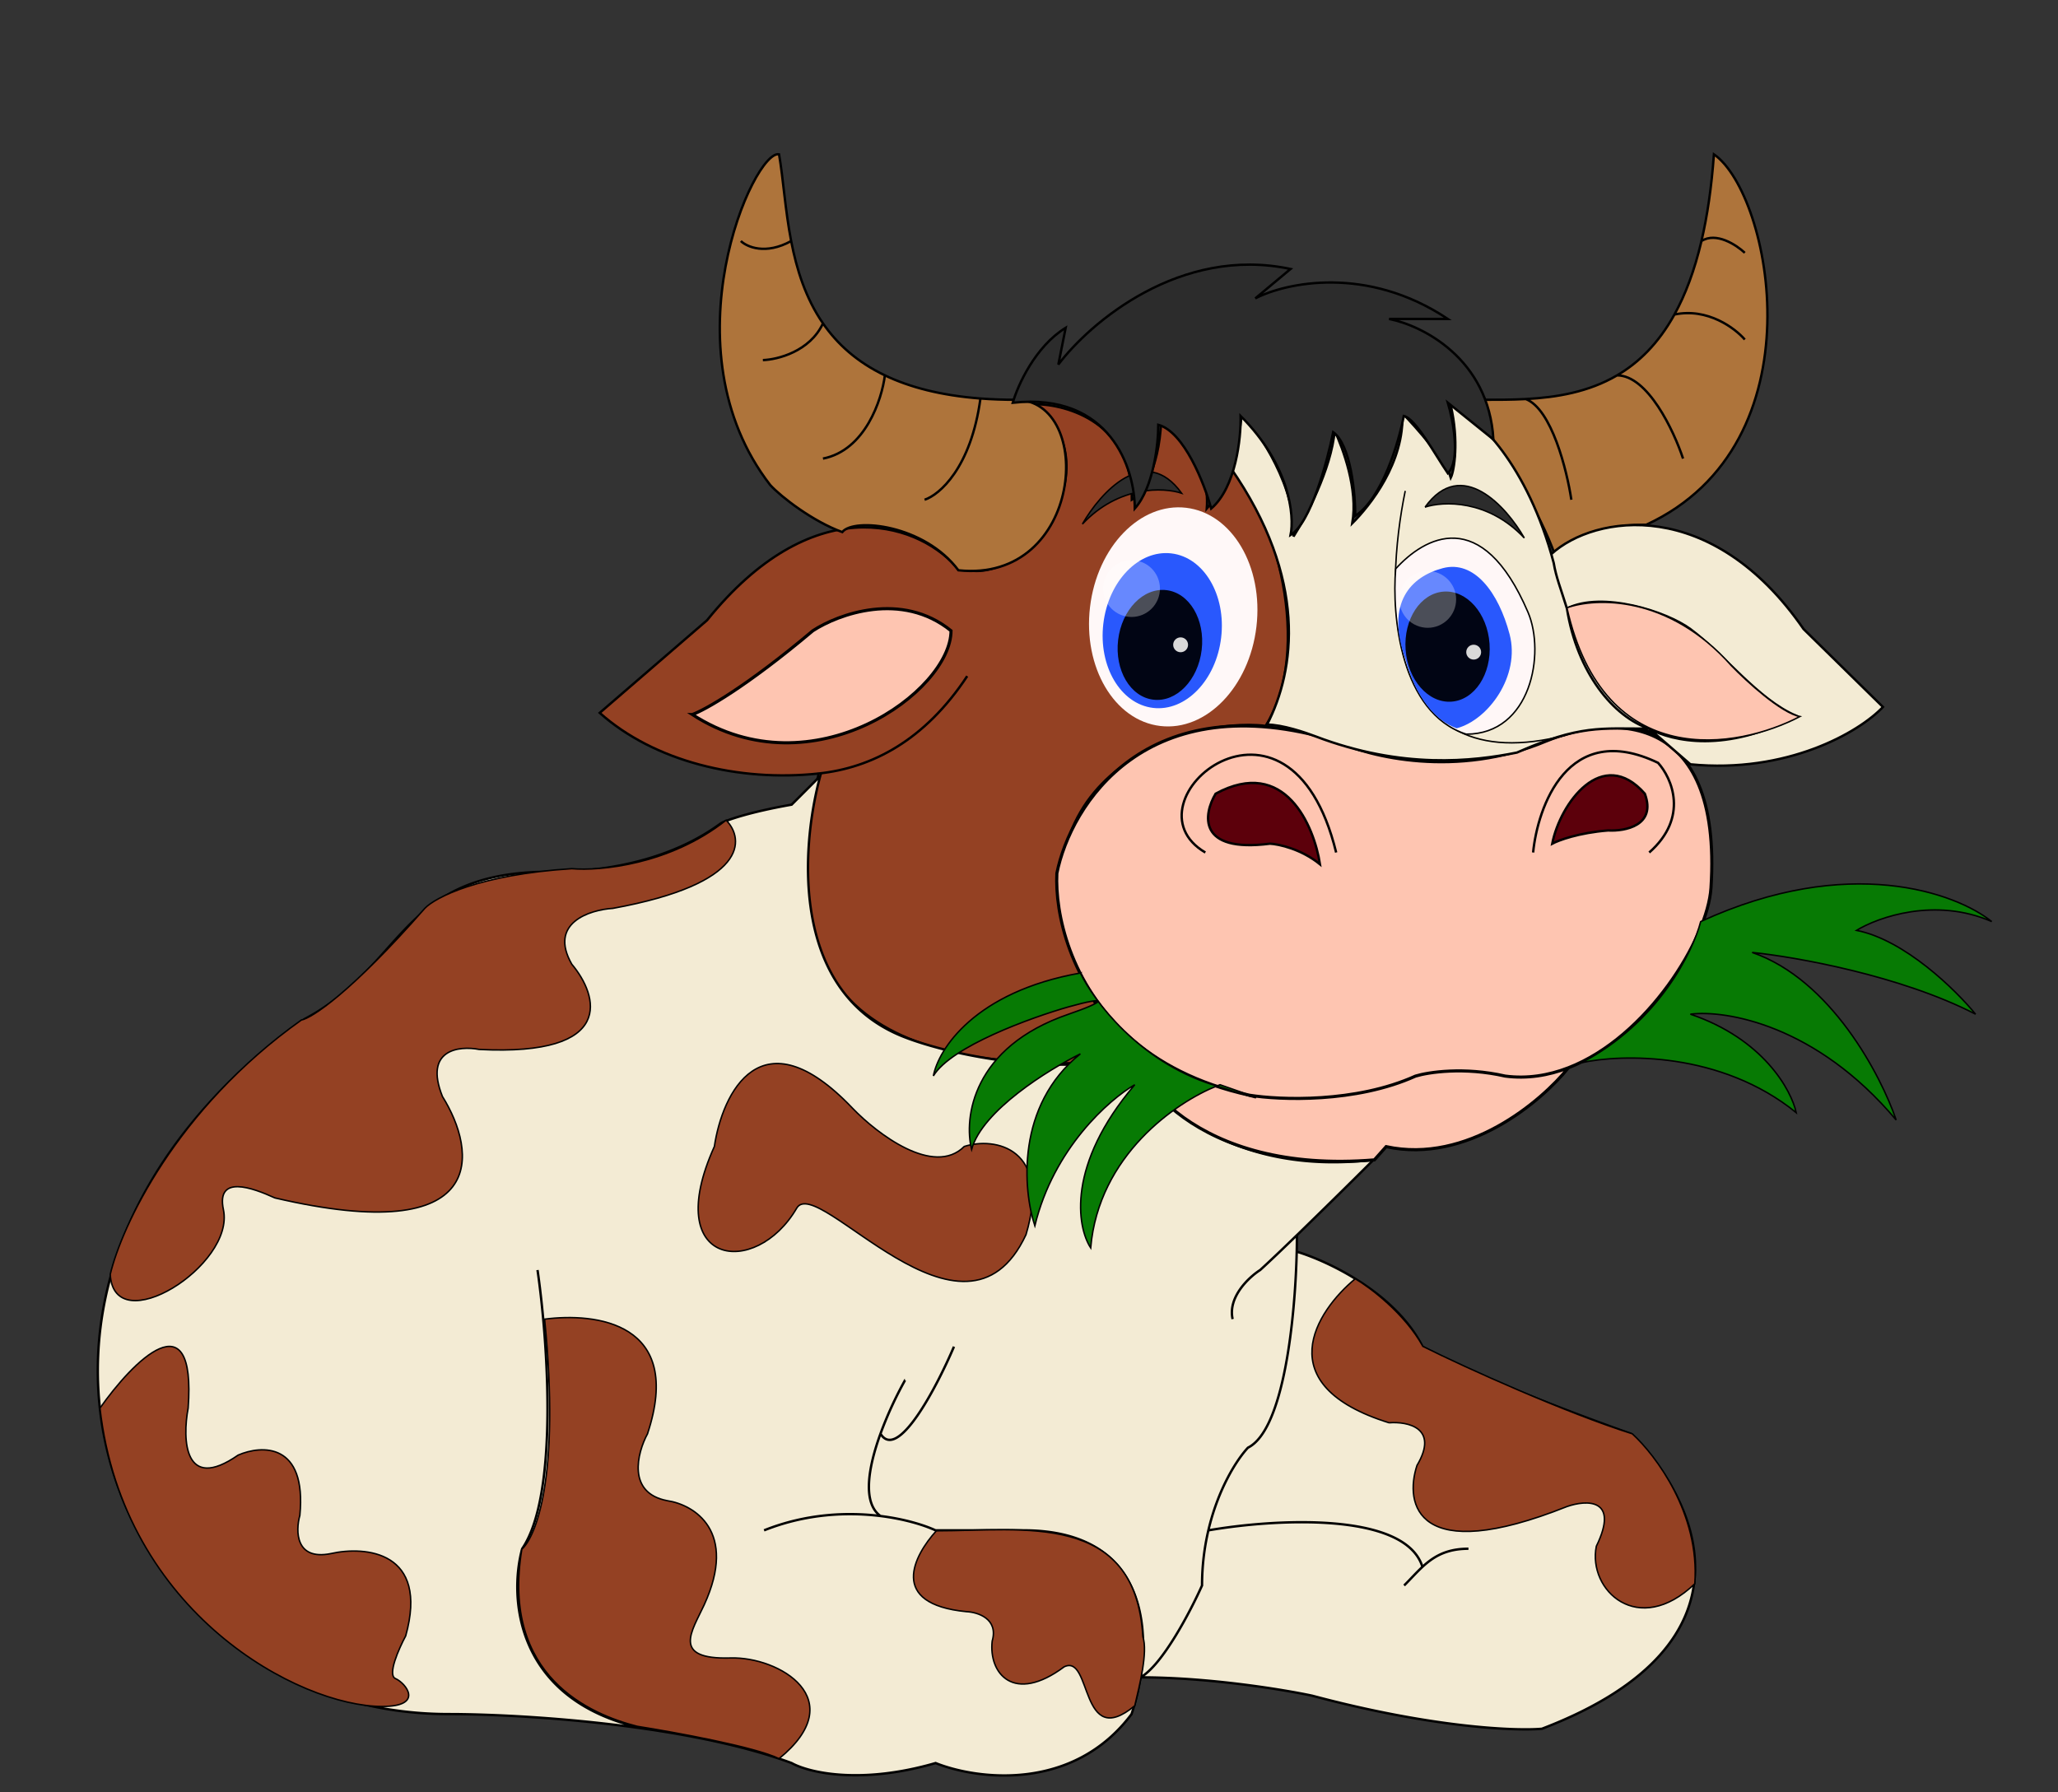 <svg xmlns="http://www.w3.org/2000/svg" width="1378" height="1200" fill="none" viewBox="0 0 1378 1200"><rect x="0" y="0" width="1378" height="1200" fill="#333333" stroke="none"/><path fill="#944123" d="M473.41 415.34c69.88-86.6 138.78-66.6 166.34-36.41 41.34 21.65 109.05-64.96 53.15-108.27 21.98 0 65.74 12.8 64.96 63.98 5.9-3.28 18.1-18.5 19.68-53.15 11.15 6.89 32.87 28.34 30.51 59.05 4.27-4.92 13.58-16.93 16.73-25.59 28.55 25.6 55.12 119.95 22.64 171.14-55.12-6.9-182.08 37.52-120.08 175.31 2.96 6.89 17.72 30.51 30.51 30.51v18.7c-118.1 6.9-255.9-5.9-209.64-192.66-53.69 5.77-110.23-8.12-146.65-40.6z"/><path stroke="#000" stroke-width="1.6" d="M647.62 452.75c-28.5 43.2-63.95 61.39-99.4 65.2m0 0c-53.7 5.77-110.24-8.12-146.66-40.6l71.85-62c69.88-86.62 138.78-66.6 166.34-36.42 41.34 21.65 109.05-64.96 53.15-108.27 21.98 0 65.74 12.8 64.96 63.98 5.9-3.28 18.1-18.5 19.68-53.15 11.15 6.89 32.87 28.34 30.51 59.05 4.27-4.92 13.58-16.93 16.73-25.59 28.55 25.6 55.12 119.95 22.64 171.14-55.12-6.9-182.08 37.52-120.08 175.31 2.96 6.89 17.72 30.51 30.51 30.51v18.7c-118.1 6.9-255.9-5.9-209.64-192.66Z"/><path fill="#AE743B" d="M515.74 324.8c-70.87-91.54-10.83-225.06 5.9-221.46 2.84 16.45 4.04 37.06 8.1 58.07 3.67 18.97 9.67 38.27 21.3 55.12 9.49 13.73 22.71 25.84 41.46 34.82 16.6 7.95 37.5 13.46 63.98 15.5q11.14.85 23.62.86c53.54 0 45.27 123.03-38.38 114.17-22.64-30.51-69.88-35.43-77.76-25.59-19.68-7.09-41-23.62-48.23-31.5m586.6 26.58c117.32-54.33 83.66-221.45 45.28-248.03-1.6 22.23-4.46 41.45-8.35 58.07-4.67 19.9-10.83 36.07-18.1 49.22-10.76 19.45-23.96 32.27-38.39 40.72-19.17 11.23-40.5 14.75-61.14 15.86-9.42.5-18.7.5-27.56.5l5.9 28.54c9.52 13.13 31.11 46.65 41.34 75.79 4.92-8.86 25.59-20.67 61.02-20.67"/><path stroke="#000" stroke-width="1.6" d="M496.05 161.41c4.09 3.94 16.55 9.45 33.69 0m0 0c-4.06-21-5.26-41.62-8.1-58.07-16.73-3.6-76.77 129.92-5.9 221.46 7.21 7.87 28.54 24.4 48.22 31.49 7.88-9.84 55.12-4.92 77.76 25.59 83.65 8.86 91.92-114.17 38.38-114.17q-12.5 0-23.62-.87M529.74 161.41c3.67 18.97 9.67 38.27 21.3 55.12m-40.23 24.6c9.76-.32 31.48-5.7 40.23-24.6m0 0c9.49 13.73 22.71 25.84 41.46 34.82m0 0c-2.04 16.28-13.2 50.22-41.46 55.73m41.46-55.73c16.6 7.95 37.5 13.46 63.98 15.5m-37.4 67.79c9.84-3.2 31.1-21.25 37.4-67.8m395.66 67.8c-2.95-19.7-13.19-60.75-30.51-67.43m0 0c-9.42.5-18.7.5-27.56.5l5.9 28.54c9.52 13.13 31.11 46.65 41.34 75.79 4.92-8.86 25.59-20.67 61.02-20.67 117.32-54.33 83.66-221.45 45.28-248.03-1.6 22.23-4.46 41.45-8.35 58.07m-117.63 105.8c20.64-1.1 41.97-4.63 61.14-15.86m44.17 55.73c-6.15-18.58-23.61-55.73-44.17-55.73m0 0c14.43-8.45 27.63-21.27 38.39-40.72m47.12 16.73c-6.48-7.55-24.97-21.46-47.12-16.74m0 0c7.27-13.14 13.43-29.31 18.1-49.2m29.02 7.87c-5.57-5.25-19.17-14.18-29.02-7.88"/><path fill="#F3EBD4" d="M300.44 1147.79c-223.49 0-346.51-287.08-96.4-465.47 65.64-34.88 64.05-95.13 155.88-98.43 14.33 0 75.9 2.1 123.03-32.78 4.08-2.06 19.22-7.39 47.12-12.3l19.13-19.14c-12.96 47.84-20.29 145.42 56.78 174.95 24.58 9.55 89.34 25.8 151.69 14.33 13.7 27.33 65.28 79.13 162.03 67.67a5295 5295 0 0 1-51.3 50.47q0 5.12-.14 11.04c20.55 6.17 66.16 27.53 84.23 63.6 10.94 6.77 54.16 27.9 139.45 58.32 43.06 41.79 91.45 139.81-59.49 197.56-17.77 1.56-73.42-.68-153.78-22.12-19.25-4.1-69.2-12.3-115-12.3a150 150 0 0 1-6 24.6c-39.37 52.51-103.88 43.74-131.21 32.79-50.84 14.76-85.44 6.15-96.4 0-28.4-10.56-63.52-17.93-98.41-22.97-51.78-7.48-103.05-9.82-131.21-9.82"/><path stroke="#000" stroke-width="1.6" d="M511.61 1024.76c28.24-11.29 56.02-12.32 77.94-9.6m16.43-90.9a253 253 0 0 0-16.43 35.79m0 55.11c16.29 2.02 29.33 6.11 36.91 9.6h61.51c72.88 1.38 82.28 56.49 75.7 98.43m-174.12-108.03c-12.29-8.89-8.16-32.61 0-55.11m49.21-58.31c-11.62 27.26-37.74 77.1-49.2 58.3m-229.64-109.6c6.83 47.17 14.33 150.56-10.27 186.63-8.9 32.52-4.96 102.16 82 120.54m0 0c-51.78-7.48-103.05-9.82-131.21-9.82-223.49 0-346.51-287.08-96.4-465.47 65.64-34.88 64.05-95.13 155.88-98.43 14.33 0 75.9 2.1 123.03-32.78 4.08-2.06 19.22-7.39 47.12-12.3l19.13-19.14c-12.96 47.84-20.29 145.42 56.78 174.95 24.58 9.55 89.34 25.8 151.69 14.33 13.7 27.33 65.28 79.13 162.03 67.67a5295 5295 0 0 1-51.3 50.47m-436.75 330.52c34.89 5.04 70 12.41 98.42 22.97 10.95 6.15 45.55 14.76 96.39 0 27.33 10.95 91.84 19.72 131.21-32.79a150 150 0 0 0 6-24.6m61.67-239.9c-3.3-14.77 10.92-28.06 18.45-32.86 6.2-5.65 15-14.04 24.6-23.34m0 0q0 5.12-.13 11.04m-104.6 285.06c14.65-8.17 33.57-44.42 41.2-61.52a162 162 0 0 1 4.24-36.91m-45.43 98.43c45.8 0 95.75 8.2 115 12.3 80.36 21.44 136.01 23.68 153.78 22.12 150.94-57.75 102.55-155.77 59.49-197.56-85.29-30.42-128.5-51.55-139.46-58.31-18.06-36.08-63.67-57.44-84.22-63.6m0 0c-1.06 44.6-8.55 119.23-32.65 131.26-7.35 7.85-19.96 27.42-26.51 55.36m0 0c43.01-7.5 131.92-13.09 143.39 24.61m-12.3 12.3c12.3-12.3 20.41-24.6 43.05-24.6"/><path fill="#944123" stroke="#000" stroke-width=".98" d="M930.1 952.73c-81.1-25.2-48.89-74.8-22.64-96.45 10 5.9 33.07 23.23 45.27 45.27 29.53 14.77 96.46 44.78 140.25 58.56 15.75 14.44 45.28 53.64 41.83 100.39-37.79 36.22-71.84 4.43-65.94-25.09 15.75-32.29-6.56-31.17-19.68-26.58-100.79 40.16-108.93-1.64-100.4-27.56 14.97-25.2-6.23-29.52-18.7-28.54Z"/><path fill="#FEC5B1" d="M707.66 584.75c9.19-45.6 59.45-127.16 187-88.58 21.98 10.5 80.9 25.2 140.75 0 41.01-16.73 118.1-22.83 110.23 98.43-2.19 33.76-42.48 99.85-95.47 120.4-18.04 22.53-67.71 64.63-122.04 52.82l-7.88 8.86c-120.07 9.84-165.35-57.64-164.36-82.52-39.56-35.33-49.55-82.7-48.23-109.4"/><path fill="#FEC5B1" d="M1158.44 445.98c-35.44-44.1-86.94-45.28-108.27-40.36 11.81 111.02 108.27 98.3 158.46 72.84-19.68-4.73-41.66-23.62-50.19-32.48m-614.16-23.62c-44.88 37.8-72.5 53.14-80.7 56.1 80.7 52.16 173.21-15.75 173.21-56.1-33.06-26.77-75.45-11.16-92.51 0"/><path stroke="#000" stroke-width="2.09" d="M755.89 694.16c-39.56-35.33-49.55-82.7-48.23-109.4 9.19-45.6 59.45-127.17 187-88.59 21.98 10.5 80.9 25.2 140.75 0 41.01-16.73 118.1-22.83 110.23 98.43-2.19 33.76-42.48 99.85-95.47 120.4m-294.28-20.84c19.22 17.17 45.42 31.49 80.7 39.21 20.34 3.28 71.06 5.32 111.22-12.8 8.53-2.62 32.48-6.3 60.04 0 14.65 1.92 28.89-.37 42.32-5.57m-294.28-20.84c-.99 24.88 44.29 92.36 164.36 82.52l7.88-8.86c54.33 11.81 104-30.3 122.04-52.82m0-309.37c21.33-4.93 72.83-3.75 108.27 40.35 8.53 8.86 30.51 27.75 50.19 32.48-50.19 25.46-146.65 38.19-158.46-72.83Zm-586.6 72.83c8.2-2.95 35.83-18.3 80.7-56.1 17.07-11.16 59.46-26.77 92.52 0 0 40.35-92.51 108.26-173.22 56.1Z"/><path fill="#5C000B" d="M813.96 531.48c46.45-25.2 65.94 21.66 69.88 47.25-12.6-10.24-27.56-13.46-33.47-13.78-48.82 6.3-44.62-19.69-36.41-33.47m287.39 0c-28.54-32.48-56.76 6.56-62.01 33.47 4.27-2.3 17.72-7.29 37.4-8.86 11.49.65 32.48-3.35 24.61-24.6"/><path stroke="#000" stroke-width="1.6" d="M813.96 531.48c46.45-25.2 65.94 21.66 69.88 47.25-12.6-10.24-27.56-13.46-33.47-13.78-48.82 6.3-44.62-19.69-36.41-33.47Zm287.39 0c-28.54-32.48-56.76 6.56-62.01 33.47 4.27-2.3 17.72-7.29 37.4-8.86 11.49.65 32.48-3.35 24.61-24.6Z"/><path stroke="#000" stroke-width="1.6" d="M807.07 570.85c-57.09-33.46 56.1-128.93 87.6 0m131.88 0c2.95-30.18 23.03-89.17 83.66-60.04 9.18 10.17 20.86 36.42-5.91 60.04"/><path fill="#F3EBD4" d="M823.8 312.98c4.92-6.88 4.72-15.15 7.87-36.41 11.48 12.8 36.81 51.18 34.45 82.67 8.2-12.8 25.2-44.88 27.56-70.86 5.58 12.14 15.75 39.17 11.8 62 11.82-11.8 35.05-40.74 33.47-73.81 9.52 9.84 29.33 32.28 32.48 43.3 2.3-4.59 5.51-24.6 0-48.22 14.97 4.77 48.74 35.25 67.27 99.4 29.19-26.57 107.53-38.78 168.95 50.2l26.57 26.08 26.57 26.08c-16.07 17.06-64.36 44.69-128.93 38.39l-27.56-23.87c-32.48 0-46.26-2.7-88.58 16-29.52 5.9-76.77 11.29-134.84-10.83-6.89-2.63-22.24-7.88-32.48-7.88 18.7-36.41 27.56-97.43-24.6-172.24"/><path stroke="#000" stroke-width="1.6" d="M1104.3 487.93c-32.48 0-46.26-2.7-88.58 16-29.52 5.9-76.77 11.29-134.84-10.83-6.89-2.63-22.24-7.88-32.48-7.88 18.7-36.41 27.56-97.43-24.6-172.24 4.92-6.88 4.72-15.15 7.87-36.41 11.48 12.8 36.81 51.18 34.45 82.67 8.2-12.8 25.2-44.88 27.56-70.86 5.58 12.14 15.75 39.17 11.8 62 11.82-11.8 35.05-40.74 33.47-73.81 9.52 9.84 29.33 32.28 32.48 43.3 2.3-4.59 5.51-24.6 0-48.22 14.97 4.77 48.74 35.25 67.27 99.4m65.6 116.88 27.56 23.87c64.57 6.3 112.86-21.33 128.93-38.39l-26.57-26.08-26.57-26.08c-61.42-88.98-139.76-76.77-168.95-50.2m65.6 116.88c15.42 8.53 51.97 16.58 98.43-8.61-25.59-10.83-48.23-41.32-70.87-58.07-15.96-11.81-59.05-25.6-82.67-13.78m55.11 80.46c-23.64-7.7-48.22-37.15-55.11-80.46m-10.49-36.42q.83 2.9 1.63 5.9c1.58 9.51 4.74 17.22 8.86 30.52"/><path stroke="#000" stroke-width=".98" d="M940.92 328.73c-13.78 66.93-17.71 196.45 108.27 163.38"/><path fill="#944123" stroke="#000" stroke-width=".98" d="M647.13 1079.21c-52.75-5.12-35.1-37.73-20.18-54.14 58.56 0 133.37-13.28 138.29 70.87 3.44 10.33-2.14 32.31-5.42 46.26-36.9 30.51-28.54-34.94-47.24-26.09-33.86 25.2-50.69 4.43-48.23-17.22 4.33-14.96-9.68-19.36-17.22-19.68Zm-213.58-119.1c24.8-74.8-34.94-81.2-68.9-76.77 10.64 106.7-6.23 146.16-15.25 154.04-14.17 85.43 46.26 110.72 77.26 118.59 24.94 3.94 78.84 13.78 94.98 21.66 48.82-39.77 0-68.38-32.48-67.42-40.16 1.18-25.64-18.21-17.72-35.43 22.84-49.61-6.88-67.26-24.6-69.88-27.16-5.12-20.18-32-13.29-44.79Zm137.3-218.01c-61.41-64.56-87.27-9.84-92.52 25.6-36.21 80.31 27.56 88.58 55.12 41.33 13.78-23.62 112.2 106.3 153.54 17.72 17.32-58.26-21-65.61-41.34-59.05-20.47 20.47-58.4-8.53-74.8-25.6Z"/><path fill="#2C2C2C" stroke="#000" stroke-width=".98" d="M791.2 330.26c-11.98-3.94-42.03-5.32-66.44 20.66 11.98-21 42.03-54.52 66.44-20.66Z"/><path fill="#944123" stroke="#000" stroke-width=".98" d="M410.42 608.25c90.55-16.53 88.26-46.26 75.79-59.05-37.8 29.92-84.64 34.12-103.34 32.48-62.2 3.94-91.54 19.36-98.43 26.57-49.6 56.7-75.78 73.5-82.67 74.8C117.52 742.9 81.37 821.5 73.82 853.33c2.36 44.88 83.66-5.91 75.78-43.31-4.97-23.62 19.36-14.76 34.45-7.87 144.88 33.85 135.17-31.17 112.2-67.92-12.6-31.5 11.16-34.12 24.6-31.5 92.13 4.73 79.73-36.08 62.01-57.08-15.74-27.55 11.81-36.41 27.56-37.4ZM125.98 942.89c5.51-74.8-37.07-31.17-59.05 0 15.75 137.79 133.85 199.8 188.97 199.8 28.54 0 15.75-15.75 8.86-18.7-5.51-2.36 2.3-20.02 6.89-28.55 15.75-56.69-26.9-60.36-50.2-55.11-23.62 4.72-23.62-15.09-20.67-25.59 4.73-48.82-25.59-47.24-41.34-40.36-36.21 25.2-37.4-10.5-33.46-31.49Z"/><path fill="#077A04" d="M723.4 651.56c8.87 18.37 38.98 59.05 88.59 74.8l2.7.86q1.14-.46 2.22-.86c18.67 6.44 43.73 15.4-2.22.86-27.27 10.93-79.03 46.34-84.4 108.39-9.18-14.1-16.13-55.7 29.53-109.25-17.06 9.84-54.33 42.52-66.92 94.49-7.88-23.95-12.8-80.51 30.5-115.16-21.32 10.5-65.74 38-72.83 63.98-5.25-21 .4-68.5 64.96-90.55 25.6-8.74 26.9-12.47 0-4.92-25.26 7.21-78.74 26.57-90.55 46.25 3.28-17.71 27.56-56.3 98.43-68.9m479.32 93.51c-50.4-40.94-116.8-39.37-143.7-33.46 51.18-26.77 74.47-74.15 79.72-94.49 99.21-45.67 171.26-19.03 194.88 0-37.8-16.53-76.12-2.95-90.55 5.9 32.28 6.3 66.6 40.03 79.72 56.1-50.39-25.98-120.73-38.38-149.6-41.33 52.75 18.1 86.28 82.35 96.45 112.2-53.54-63.78-114.17-73.82-137.79-70.86 48.82 16.53 67.58 50.85 70.87 65.94"/><path stroke="#000" stroke-width=".98" d="M723.4 651.56c8.87 18.37 38.98 59.05 88.59 74.8l2.7.86q1.14-.46 2.22-.86c18.67 6.44 43.73 15.4-2.22.86-27.27 10.93-79.03 46.34-84.4 108.39-9.18-14.1-16.13-55.7 29.53-109.25-17.06 9.84-54.33 42.52-66.92 94.49-7.88-23.95-12.8-80.51 30.5-115.16-21.32 10.5-65.74 38-72.83 63.98-5.25-21 .4-68.5 64.96-90.55 25.6-8.74 26.9-12.47 0-4.92-25.26 7.21-78.74 26.57-90.55 46.25 3.28-17.71 27.56-56.3 98.43-68.9Zm479.33 93.5c-50.4-40.94-116.8-39.37-143.7-33.46 51.18-26.77 74.47-74.15 79.72-94.49 99.21-45.67 171.26-19.03 194.88 0-37.8-16.53-76.12-2.95-90.55 5.9 32.28 6.3 66.6 40.03 79.72 56.1-50.39-25.98-120.73-38.38-149.6-41.33 52.75 18.1 86.28 82.35 96.45 112.2-53.54-63.78-114.17-73.82-137.79-70.86 48.82 16.53 67.58 50.85 70.87 65.94Z"/><ellipse cx="785.57" cy="413.08" fill="#FFF8F8" rx="56.1" ry="73.57" transform="rotate(6.77 785.57 413.08)"/><ellipse cx="778.22" cy="422.3" fill="#2958FD" rx="39.72" ry="52.09" transform="rotate(6.77 778.22 422.3)"/><ellipse cx="776.65" cy="431.85" fill="#010514" rx="28.17" ry="36.94" transform="rotate(6.77 776.65 431.85)"/><circle cx="790.52" cy="431.77" r="4.98" fill="#D9D9D9"/><circle cx="757.67" cy="394.12" r="19.01" fill="#fff" fill-opacity=".29"/><path fill="#FFF7F7" stroke="#000" stroke-width=".98" d="M1023.1 409.93c-31.01-72.38-69.55-50.03-88.58-29.03-2.62 31 3.15 96.55 47.25 110.72 43.3 0 53.14-54.13 41.33-81.69Z"/><path fill="#2958FD" d="M1010.8 424.7c7.35 27.8-14.22 57.38-35.43 62.98-12.8-4.43-27.08-18.9-34.43-46.7-13.3-37.45 3.89-54.91 25.1-60.52 21.2-5.6 37.41 16.42 44.76 44.23"/><ellipse cx="969.27" cy="433" fill="#010514" rx="28.17" ry="36.94" transform="rotate(-4.02 969.27 433)"/><circle cx="986.75" cy="436.69" r="4.98" fill="#D9D9D9"/><circle cx="955.99" cy="401.38" r="19.01" fill="#fff" fill-opacity=".29"/><path fill="#FEC5B1" stroke="#000" stroke-width=".98" d="M1159.42 445.86c-42.12-47.64-91.04-45.77-110.23-38.88 24.8 110.63 114.33 94.65 156 72.83-12.6-2.36-35.76-23.62-45.77-33.95Z"/><path fill="#2C2C2C" stroke="#000" stroke-width=".98" d="M954.2 339.56c11.98-3.94 42.03-5.32 66.44 20.67-11.97-21-42.02-54.53-66.43-20.67Z"/><path fill="#2C2C2C" stroke="#000" stroke-width="1.6" d="M713.57 219.48c-20.48 12.6-32.16 38.72-35.44 50.2 65.36-7.09 81.7 44.29 81.7 70.86 12.6-14.17 15.74-43.3 15.74-56.1 17.32 4.73 30.84 39.37 35.43 56.1 16.54-14.17 20.02-47.24 19.69-62 33.07 33.07 36.09 66.92 33.46 79.72 13.39-7.87 24.6-49.21 28.54-68.9 11.81 8.66 14.77 41.01 14.77 56.1 18.1-11.8 29.2-49.54 32.48-66.92 7.87 1.57 21 25.91 29.52 38.38 8.66-8.66 3.61-35.1 0-47.24l30.51 24.6c-3.14-54.32-47.9-76.44-69.87-80.7h39.36c-54.33-36.22-108.59-24.28-128.93-13.78l23.62-19.69c-74.01-15.74-134.5 36.1-155.5 63.98z"/></svg>